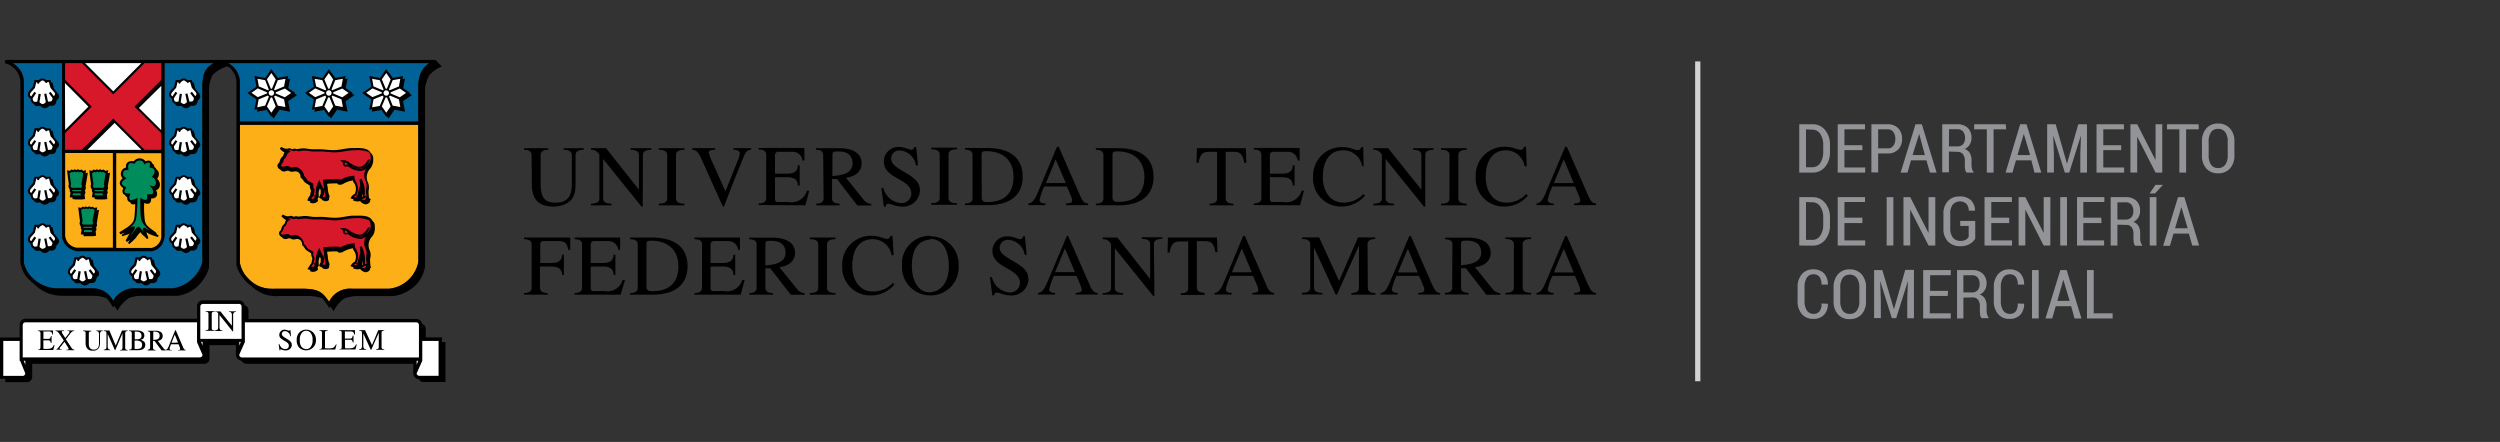 <?xml version="1.0" encoding="UTF-8"?> <svg xmlns="http://www.w3.org/2000/svg" id="Layer_1" data-name="Layer 1" viewBox="0 0 396 70"><rect x="0" y="0" width="396" height="70" fill="#333333" stroke="none"/><defs><style>.cls-1{fill:#fcaf17;}.cls-1,.cls-2,.cls-3,.cls-4,.cls-5,.cls-6{fill-rule:evenodd;}.cls-2{fill:#006296;}.cls-4{fill:#d7182a;}.cls-5{fill:#fff;}.cls-6{fill:#008d5c;}.cls-7{fill:#d0d2d3;}.cls-8{fill:#929497;}</style></defs><path class="cls-1" d="M66.25,19.77H38v21.7a1.48,1.48,0,0,0,0,.16,4.64,4.64,0,0,0,1.3,2.46A5,5,0,0,0,43,45.74a3.89,3.89,0,0,0,.41,0h4.63a7.7,7.7,0,0,1,1,.05c1.62.16,2.18.71,3.09,2a3.67,3.67,0,0,1,3.69-2.05h5.78a5.28,5.28,0,0,0,4.49-3.59,3.53,3.53,0,0,0,.18-.74Z"></path><path class="cls-2" d="M2,10a3.49,3.49,0,0,1,1.78,3V41.45s0,.06,0,.16A4.83,4.83,0,0,0,5.12,44a5.73,5.73,0,0,0,4.13,1.67H14a7.17,7.17,0,0,1,.85,0,3.55,3.55,0,0,1,3.07,2,3.86,3.86,0,0,1,3.82-2h5.66a5.81,5.81,0,0,0,4.49-3.62,2.41,2.41,0,0,0,.16-.6V13.26a6.35,6.35,0,0,1,.12-.87A2.86,2.86,0,0,1,33.88,10H26.07V37.27a5,5,0,0,1-.09.6,2.39,2.39,0,0,1-1.89,1.92h-12a5.86,5.86,0,0,1-.65-.24,2.51,2.51,0,0,1-1.61-2.28V10Z"></path><path class="cls-2" d="M36.15,10A3.53,3.53,0,0,1,38,13v6.24H66.25v-6a7.63,7.63,0,0,1,.15-.86A3.53,3.53,0,0,1,68,10Z"></path><path class="cls-3" d="M57.48,41.37a2.2,2.2,0,0,0-.13.57l.11,0A3.59,3.59,0,0,1,57.48,41.37Zm1.1,1.14.05.18a1.47,1.47,0,0,1-.13.16.77.77,0,0,1-.73.25,1.81,1.81,0,0,1-.63-.36l.08,0L57,42.59c-.28.18-.87,0-1.11-.11l.13-.16a3.77,3.77,0,0,1-.51-.17s.15-.23.2-.29a1,1,0,0,1,.46-.38l.07-.13a1.68,1.68,0,0,0-.1-1.53,1.2,1.2,0,0,1-.25-.49,4.52,4.52,0,0,0-1.61.59.91.91,0,0,1-.63.07l-.06,0a.17.17,0,0,1-.12-.17,15.17,15.17,0,0,0-1.65.06c0,.17.07.45.1.67a3.92,3.92,0,0,0,.14.9l.07.17a.54.54,0,0,1,0,.51l0,.1c.06.32-.35.4-.6.4a1.12,1.12,0,0,1-.56-.24l0-.11-.16,0a2.74,2.74,0,0,1-.26-.15l.06-.23a1.55,1.55,0,0,1,.19-.36v-.65l-.08-.1-.06-.09a1.82,1.82,0,0,0-.18,1l0,.11a.47.47,0,0,1-.18.53l.08.35-.18.17a1.05,1.05,0,0,1-1.07.1.64.64,0,0,1,0-.14.24.24,0,0,1,0-.08,3.77,3.77,0,0,1-.43-.1A2,2,0,0,1,49,42.2a1.58,1.58,0,0,1,.35-.53l0-.06a2.44,2.44,0,0,1,.07-.39c.18-.5-.18-.45-.12-1.1-.31-.21-.83-.44-1-.76-.06-.13-.13-.16-.2-.27L48.08,39c-.17-.13-.2-.08-.23-.32l0-.13a1.2,1.2,0,0,0-.26-.5c-.57-.45-.87.05-1.37-.18l-.07,0a.45.45,0,0,0-.43-.11l-.08,0a.73.73,0,0,1-1-.21.66.66,0,0,1-.37-.33.53.53,0,0,1,.08-.63l.07-.06c.21-.21.11-.6.5-.95s.14-.44.41-.71a2.69,2.69,0,0,1-.76-.63l.23-.26.32.16a1,1,0,0,0,.6.11l.1,0a.58.58,0,0,1,.5,0l.06,0,.08.06c.17.09.3-.17.71,0l.1,0c.14,0,.66-.1,1.08-.1s.77.11,1.27.14.71,0,1.16,0c.88,0,1.38.14,2.25.14,1.28,0,2-.36,3.26-.33.87,0,2.26-.1,2.67.78a1,1,0,0,1,.4.89A2.21,2.21,0,0,1,59,37.4a2,2,0,0,0-.49,2.14A2,2,0,0,1,58.62,41a6.41,6.41,0,0,0,.05.92l0,.1,0,.12C58.8,42.32,58.79,42.43,58.58,42.51Z"></path><path class="cls-4" d="M57.9,42.07a3.87,3.87,0,0,0-.41.21.74.74,0,0,0-.16.12l.15.05a.49.49,0,0,0,.48-.17Zm-1.43-.3-.17,0a.73.73,0,0,0-.23.16C56.49,42.07,56.56,42.1,56.47,41.77Zm1.42-4.65a2.52,2.52,0,0,0,.76-.85.73.73,0,0,1,0-.08c.13-.52.07-1.16-.34-1.36a4.64,4.64,0,0,0-2.06-.26c-1.27,0-2,.32-3.25.33-.87,0-1.37-.13-2.25-.14-.46,0-.72,0-1.18,0s-.75-.13-1.25-.13-.94.1-1.08.1-.27-.16-.49-.07a.51.51,0,0,1-.45,0l-.06,0-.09-.06a.26.26,0,0,0-.24,0l-.11,0-.15,0,.37.16c-.41.27-.48.23-.62.67s-.4.39-.49.75a1.26,1.26,0,0,1-.28.58l-.07.06c-.17.17.13.41.32.36l.27-.07.08,0a.68.68,0,0,1,.66.1l.08.05c.42.19.75-.39,1.59.32a1.68,1.68,0,0,1,.59.93l0,.13a1.14,1.14,0,0,1,.19.18c.3.26.16.41.51.61s.8.44.8.44c-.13.88.14.55.16,1.07a.94.94,0,0,1-.05.28l0,.1a1.62,1.62,0,0,0-.07.44,1.69,1.69,0,0,0-.39.49.55.55,0,0,0,.55-.14l-.11-.37c.12-.08.3-.16.26-.33l0-.13a4,4,0,0,1,.61-2.06,4.11,4.11,0,0,0,.68,1.45l.05.82-.16-.08.14.2-.13.06-.09.2a.48.48,0,0,0,.49,0l-.05-.16a.93.93,0,0,0,.05-.1.19.19,0,0,0,0-.08.54.54,0,0,0-.06-.18l-.07-.18a3.93,3.93,0,0,1-.15-1c0-.31-.15-1-.15-1s.84-.08,1.26-.09,1.58,0,1.58,0l-.28.19c.28-.08.72-.38,1.11-.51a6.06,6.06,0,0,1,1.34-.23,1.58,1.58,0,0,0,.27,1,2.21,2.21,0,0,1,0,2.13l.22,0a7.34,7.34,0,0,1,.42-1.55,9.53,9.53,0,0,0-.1-1l.33-.1s.11.24.22.57a4,4,0,0,1,.24,2.13l.09.11.15,0,.07,0,0-.12A3.87,3.87,0,0,1,58,40.63a1.78,1.78,0,0,0-.12-1.29,1.93,1.93,0,0,1,.13-1.9,2.1,2.1,0,0,1-.72.38,3,3,0,0,1-2.12-.71H55l-.09,0c-.36.12-.57-.15-.6-.48,0-.16,0-.16-.1-.24l-.36-.25.6,0a1.35,1.35,0,0,1,.87.35s1.23.89,1.93.64a2,2,0,0,0,1-1.05l0-.08a.07.07,0,0,1,0,.08l.3-.1a.2.2,0,0,1,0,.17l0,.09A3.27,3.27,0,0,1,57.89,37.12ZM55.5,37a2.49,2.49,0,0,0,1.71.53,1.75,1.75,0,0,0,.43-.2,1.78,1.78,0,0,1-1.73-.11Zm-.59-.16a.8.8,0,0,1,.31,0l-.08-.06a2.32,2.32,0,0,0-.21-.14,1.19,1.19,0,0,0-.25-.13h-.07l0,.18c0,.11,0,.27.19.21Z"></path><polygon class="cls-3" points="52.54 11.53 53.1 12.35 54.75 12.04 54.66 12.53 55.05 12.45 54.76 13.96 55.86 14.72 55.73 14.8 56.14 15.07 54.74 16.03 55.05 17.69 53.39 17.38 52.43 18.78 52.16 18.38 52.08 18.5 51.33 17.41 49.8 17.69 49.9 17.3 49.4 17.39 49.71 15.74 48.89 15.18 48.3 14.72 49.72 13.74 49.4 12.04 51.1 12.36 52.08 10.94 52.5 11.55 52.54 11.53"></polygon><path class="cls-5" d="M51.38,12.57,52,14.06h.18l.6-1.49-.7-1Zm.3,1.62-.62-1.49-1.22-.22.23,1.21,1.48.62Zm-.27.44L49.93,14l-1,.7,1,.69,1.47-.6v-.06A.49.49,0,0,1,51.41,14.63Zm.11.51-1.45.6L49.84,17l1.22-.22.6-1.43A1.07,1.07,0,0,1,51.52,15.14Zm.46.3-.6,1.42.7,1,.7-1-.58-1.42H52Zm.55-.15.57,1.44,1.21.22-.22-1.21-1.42-.6A.67.67,0,0,1,52.53,15.29Zm.26-.48,1.43.6,1-.69-1-.7-1.44.6s0,.08,0,.13Zm-.17-.51,1.47-.61.22-1.21-1.21.22-.59,1.49A.57.57,0,0,1,52.62,14.3Zm-.53,0a.43.43,0,0,0,0,.86.43.43,0,1,0,0-.86Z"></path><path class="cls-3" d="M67.34,42.13A5.4,5.4,0,0,1,66,45a6.17,6.17,0,0,1-3.73,1.9H56.5a5.5,5.5,0,0,0-2,.4,5.36,5.36,0,0,0-1.65,2c-.15-.24-.33-.51-.52-.77l-.16.29a10.55,10.55,0,0,0-1.1-1.55,6.19,6.19,0,0,0-2.28-.38H44.16a5.46,5.46,0,0,1-4.29-1.55,5.46,5.46,0,0,1-1-.86c-1.52-1.71-1.46-2.8-1.42-3V13a3.17,3.17,0,0,0-1.3-2.45l-.24,0a5.27,5.27,0,0,0-2.21,1.3A5.26,5.26,0,0,0,33.11,14V42.24s0,1-1.45,2.75a6,6,0,0,1-3.56,1.87H22.4a5.69,5.69,0,0,0-2,.36,5.6,5.6,0,0,0-1.79,2,8.55,8.55,0,0,0-.51-.78l-.17.28a10.23,10.23,0,0,0-1-1.44l-.1-.06a5.68,5.68,0,0,0-2.16-.36H9.93a6.6,6.6,0,0,1-1.55-.19,5.74,5.74,0,0,1-2.87-1.59,5.68,5.68,0,0,1-.78-.68,4.43,4.43,0,0,1-1.5-3V13A3.21,3.21,0,0,0,.75,10l.1-.51H69.07l0,.1.91.94a5.36,5.36,0,0,0-2,1.4A5.77,5.77,0,0,0,67.33,14V42.13ZM66.25,19.77H38v21.7a1.48,1.48,0,0,0,0,.16,4.64,4.64,0,0,0,1.3,2.46A5,5,0,0,0,43,45.74a3.89,3.89,0,0,0,.41,0h4.63a7.7,7.7,0,0,1,1,.05c1.62.16,2.18.71,3.09,2a3.67,3.67,0,0,1,3.69-2.05h5.78a5.28,5.28,0,0,0,4.49-3.59,3.53,3.53,0,0,0,.18-.74ZM36.15,10A3.53,3.53,0,0,1,38,13v6.24H66.25v-6a7.63,7.63,0,0,1,.15-.86A3.53,3.53,0,0,1,68,10ZM2,10a3.49,3.49,0,0,1,1.78,3V41.45s0,.06,0,.16A4.83,4.83,0,0,0,5.12,44a5.73,5.73,0,0,0,4.13,1.67H14a7.17,7.17,0,0,1,.85,0,3.55,3.55,0,0,1,3.07,2,3.86,3.86,0,0,1,3.82-2h5.66a5.81,5.81,0,0,0,4.49-3.62,2.41,2.41,0,0,0,.16-.6V13.26a6.35,6.35,0,0,1,.12-.87A2.86,2.86,0,0,1,33.88,10H26.07V37.27a5,5,0,0,1-.09.6,2.39,2.39,0,0,1-1.89,1.92h-12a5.86,5.86,0,0,1-.65-.24,2.51,2.51,0,0,1-1.61-2.28V10Z"></path><path class="cls-1" d="M10.32,37.23a2.1,2.1,0,0,0,1.81,2h5.75v-15H10.32Z"></path><path class="cls-3" d="M17,30.27a.47.47,0,0,1-.07.54l.07.72-.44.06H15.42L15,31.53l0-.24-.44-.05.12-.73a.47.47,0,0,1-.11-.41l0-.07a1.08,1.08,0,0,1-.21-.56.48.48,0,0,1,.07-.26c-.11-.76-.29-2.24-.29-2.24l.42.09.3-.22.24.12.24-.15.27.13.26-.14.27.15.26-.1.3.21.45-.1-.09.47.38-.08-.36,2.13,0,.07a.66.66,0,0,1-.11.62Z"></path><path class="cls-6" d="M14.9,29.75h1.49l.05-.07a.37.37,0,0,0,0-.48l.3-1.8-.09,0-.27-.18-.24.09-.25-.14-.26.13-.25-.12-.25.14-.21-.1-.26.18-.1,0c.05.4.15,1.21.24,1.73,0,.18-.08.23-.08.34A.39.39,0,0,0,14.9,29.75Zm1.35.87H15l0,.32.11,0h1.06l.13,0ZM15,30.11c0,.08,0,.11,0,.17h1.36a.19.19,0,0,0,0-.18H15Z"></path><path class="cls-3" d="M15.22,36.09a.47.47,0,0,1-.07.54l.07.71-.44.07H14l-.32,0-.44,0,0-.24-.44-.06.13-.73a.41.41,0,0,1-.11-.4v-.08a1,1,0,0,1-.21-.56.48.48,0,0,1,.07-.26c-.11-.75-.29-2.24-.29-2.24l.42.09.31-.21.23.11.25-.14.26.13.27-.15.27.16.25-.1.31.2.44-.09-.08.47.37-.08-.36,2.12,0,.07a.69.69,0,0,1-.12.63Z"></path><path class="cls-6" d="M13.15,35.57h1.49l0-.08a.37.37,0,0,0,0-.48L15,33.22l-.1,0-.27-.19-.24.1L14.17,33l-.25.14L13.66,33l-.24.14-.22-.11-.26.19-.1,0c.05.39.15,1.2.24,1.73,0,.18-.08.22-.08.33A.4.4,0,0,0,13.15,35.57Zm1.35.87H13.29l0,.32h.11l.3,0h.76l.13,0Zm-1.3-.51c0,.07,0,.11,0,.17h1.36a.17.17,0,0,0,0-.18H13.21Z"></path><path class="cls-3" d="M57.48,30.62a2.2,2.2,0,0,0-.13.57l.11-.05A3.56,3.56,0,0,1,57.48,30.62Zm1.1,1.14.05.17a1.25,1.25,0,0,1-.13.17.8.8,0,0,1-.73.25,1.81,1.81,0,0,1-.63-.36l.08,0L57,31.84c-.28.18-.87,0-1.11-.12l.13-.16a2.82,2.82,0,0,1-.51-.16l.2-.3a1.05,1.05,0,0,1,.46-.37l.07-.14a1.66,1.66,0,0,0-.1-1.52,1.2,1.2,0,0,1-.25-.49,4.52,4.52,0,0,0-1.61.59.86.86,0,0,1-.63.06l-.06,0a.17.17,0,0,1-.12-.18c-.55,0-1.1,0-1.65.07,0,.17.07.45.1.66a3.93,3.93,0,0,0,.14.91l.07.17a.54.54,0,0,1,0,.51l0,.09c.06.33-.35.41-.6.41a1.12,1.12,0,0,1-.56-.24l0-.11-.16-.05-.26-.16.06-.22a1.55,1.55,0,0,1,.19-.36v-.65l-.08-.1-.06-.1a1.83,1.83,0,0,0-.18.95l0,.12a.46.46,0,0,1-.18.52l.08.36-.18.17a1.05,1.05,0,0,1-1.07.1.64.64,0,0,1,0-.14.24.24,0,0,1,0-.08,2.47,2.47,0,0,1-.43-.11,2,2,0,0,1,.08-.31,1.64,1.64,0,0,1,.35-.52l0-.06a2.44,2.44,0,0,1,.07-.39c.18-.5-.18-.45-.12-1.1-.31-.21-.83-.44-1-.76a1.46,1.46,0,0,0-.2-.27l-.05-.06c-.17-.13-.2-.09-.23-.33l0-.12a1.1,1.1,0,0,0-.26-.5c-.57-.45-.87,0-1.37-.19l-.07,0a.44.44,0,0,0-.43-.1l-.08,0a.74.74,0,0,1-1-.21.7.7,0,0,1-.37-.33.54.54,0,0,1,.08-.64l.07-.06c.21-.2.11-.59.5-.95s.14-.43.41-.71a2.5,2.5,0,0,1-.76-.62l.23-.27a2,2,0,0,0,.32.16,1,1,0,0,0,.6.12l.1,0a.58.58,0,0,1,.5,0l.06,0,.08.06c.17.09.3-.17.71,0a.21.21,0,0,0,.1,0c.14,0,.66-.11,1.08-.11s.77.12,1.27.14.71,0,1.16,0c.88,0,1.38.14,2.25.14,1.28,0,2-.36,3.26-.33.87,0,2.26-.1,2.67.78a1,1,0,0,1,.4.89,2.21,2.21,0,0,1-.4,1.51,2,2,0,0,0-.49,2.14,2,2,0,0,1,.16,1.45,6.41,6.41,0,0,0,.05.92l0,.1,0,.12C58.8,31.57,58.79,31.68,58.58,31.76Z"></path><path class="cls-4" d="M56.47,31a1,1,0,0,0-.17,0,.6.6,0,0,0-.23.16C56.49,31.32,56.56,31.35,56.47,31Zm1.43.29-.41.21a.75.75,0,0,0-.16.13l.15.05a.5.5,0,0,0,.48-.18Zm0-4.94a2.54,2.54,0,0,0,.76-.86l0-.07c.13-.52.07-1.16-.34-1.36a4.64,4.64,0,0,0-2.06-.26c-1.27,0-2,.32-3.25.33-.87,0-1.37-.14-2.25-.14-.46,0-.72,0-1.18,0s-.75-.14-1.25-.14-.94.11-1.08.11-.27-.16-.49-.07a.51.51,0,0,1-.45,0l-.06,0-.09-.07a.25.25,0,0,0-.24,0l-.11,0a.57.57,0,0,1-.15,0l.37.17c-.41.27-.48.23-.62.66s-.4.4-.49.76a1.26,1.26,0,0,1-.28.58l-.07.06c-.17.17.13.4.32.36l.27-.07.08,0a.66.66,0,0,1,.66.1l.08.05c.42.19.75-.39,1.59.32a1.68,1.68,0,0,1,.59.93l0,.13a1.14,1.14,0,0,1,.19.18c.3.26.16.4.51.61l.8.44c-.13.88.14.55.16,1.07a1.08,1.08,0,0,1-.05.28l0,.1a1.62,1.62,0,0,0-.07.44,1.65,1.65,0,0,0-.39.48.53.53,0,0,0,.55-.13L49.75,31c.12-.08.3-.16.26-.34l0-.12a3.93,3.93,0,0,1,.61-2.06,4.11,4.11,0,0,0,.68,1.45l.05.82-.16-.08.14.2-.13.05c0,.06-.06.14-.09.21s.38.11.49,0L51.51,31l.05-.09a.19.19,0,0,0,0-.08.54.54,0,0,0-.06-.18l-.07-.18a4,4,0,0,1-.15-1l-.15-1s.84-.07,1.26-.08,1.58,0,1.58,0l-.28.19c.28-.08.72-.39,1.11-.51a6.72,6.72,0,0,1,1.34-.24,1.61,1.61,0,0,0,.27,1,2.21,2.21,0,0,1,0,2.13l.22,0a7.34,7.34,0,0,1,.42-1.55,9.53,9.53,0,0,0-.1-1l.33-.1s.11.24.22.57a4,4,0,0,1,.24,2.13l.09.1.15,0,.07,0,0-.12A3.9,3.9,0,0,1,58,29.88a1.77,1.77,0,0,0-.12-1.29,1.93,1.93,0,0,1,.13-1.9,2.05,2.05,0,0,1-.72.37,2.92,2.92,0,0,1-2.12-.7H55l-.09,0c-.36.12-.57-.15-.6-.48,0-.16,0-.16-.1-.24l-.36-.25.6,0a1.3,1.3,0,0,1,.87.35s1.23.89,1.93.64a2.09,2.09,0,0,0,1-1.05l0-.08a.07.07,0,0,1,0,.08l.3-.1a.2.2,0,0,1,0,.17l0,.09A3.44,3.44,0,0,1,57.89,26.37Zm-2.39-.15a2.44,2.44,0,0,0,1.71.53,1.23,1.23,0,0,0,.43-.2,1.78,1.78,0,0,1-1.73-.11C55.76,26.37,55.62,26.29,55.5,26.22Zm-.59-.15a1.05,1.05,0,0,1,.31,0L55.14,26a2.32,2.32,0,0,0-.21-.14,1.19,1.19,0,0,0-.25-.13h-.07l0,.18c0,.11,0,.26.19.21Z"></path><path class="cls-3" d="M24.14,41.14h.22l.24,1,.19.22.07.07a1,1,0,0,1,.12.19l.12.13.06.07c.38.48.26.82-.17,1.17-.08.73-.42.92-1.13.84a1.21,1.21,0,0,1-.74.4,1.21,1.21,0,0,1-.73-.4c-.44.1-.81.1-1-.3-.31-.09-.47-.35-.53-.83l-.1-.07c-.49-.35-.34-.9,0-1.29l.47-.51.26-1.08.71,0a.73.73,0,0,1,1.09,0l.75,0Z"></path><path class="cls-5" d="M23.08,41a.51.51,0,0,0-.13-.09.32.32,0,0,0-.29-.06l-.32.23c-.09.08-.1.2-.16.26s-.32-.06-.27-.24h-.13l-.22.92-.53.58c-.23.25-.39.55-.06.77l.49-.73.29.2-.55.82c.06.55.2.64.74.52l.2-1.24.34.06-.2,1.28a1,1,0,0,0,.5.3,1,1,0,0,0,.5-.29L23,43l.34-.07.27,1.27c.51.05.65,0,.72-.55l-.6-.79.28-.21.53.7c.25-.24.25-.44,0-.71L24,42l-.22-.92h-.16l-.3.18a.44.44,0,0,0-.15-.22Z"></path><path class="cls-3" d="M13.47,30.27a.45.45,0,0,1-.07.54l.07.72-.44.06h-1.1l-.44-.06,0-.24-.45-.05.13-.73a.44.44,0,0,1-.11-.41l0-.07a1.1,1.1,0,0,1-.22-.56.48.48,0,0,1,.07-.26c-.11-.76-.29-2.24-.29-2.24l.42.09.31-.22.23.12.25-.15.26.13.27-.14.27.15.25-.1.31.21.44-.1-.08.47.37-.08-.36,2.13,0,.07a.67.67,0,0,1-.12.62Z"></path><path class="cls-6" d="M11.41,29.75h1.48l0-.07a.37.37,0,0,0,0-.48l.31-1.8-.09,0-.28-.18-.24.09-.25-.14-.25.13-.26-.12-.24.14-.22-.1-.26.18-.1,0c.05.4.16,1.21.25,1.73,0,.18-.09.23-.09.34A.37.37,0,0,0,11.41,29.75Zm1.34.87h-1.2l-.06.32.11,0h1.06l.14,0Zm-1.29-.51c0,.08,0,.11,0,.17h1.36a.17.17,0,0,0,0-.18H11.46Z"></path><path class="cls-3" d="M14.45,41.14h.21l.24,1,.2.22.06.07a1,1,0,0,1,.12.19l.13.13.06.07c.37.48.25.82-.18,1.17-.08.73-.42.92-1.12.84a1.24,1.24,0,0,1-.74.4,1.19,1.19,0,0,1-.73-.4c-.44.1-.82.1-1-.3-.3-.09-.47-.35-.52-.83l-.11-.07c-.48-.35-.34-.9,0-1.29l.47-.51.26-1.08.72,0a.72.72,0,0,1,1.08,0l.75,0Z"></path><path class="cls-5" d="M13.39,41l-.13-.09a.33.33,0,0,0-.29-.06l-.33.23c-.09.08-.09.2-.16.26s-.32-.06-.26-.24h-.14l-.22.92-.53.58c-.23.25-.39.55-.06.77l.5-.73.29.2-.56.82c.06.55.2.64.74.52l.2-1.24.35.06-.21,1.28c.11.1.33.3.5.3a.94.94,0,0,0,.5-.29L13.31,43l.35-.07.26,1.27c.51.05.66,0,.72-.55l-.59-.79.28-.21.52.7c.26-.24.25-.44,0-.71L14.3,42l-.23-.92h-.15l-.31.18a.44.44,0,0,0-.15-.22Z"></path><path class="cls-3" d="M30.48,36h.21l.24,1,.2.22a.23.23,0,0,1,.06.07l.13.18.12.14a.23.23,0,0,1,.06.07c.38.48.25.82-.17,1.17-.09.73-.42.92-1.13.83a1.2,1.2,0,0,1-.74.41,1.21,1.21,0,0,1-.73-.4c-.44.1-.81.1-1-.31-.3-.08-.46-.35-.52-.83l-.1-.06c-.49-.35-.35-.9,0-1.29l.47-.51.26-1.08.71,0a.73.73,0,0,1,1.09,0l.75,0Z"></path><path class="cls-5" d="M29.42,35.84l-.13-.1a.32.32,0,0,0-.29-.05l-.32.22c-.1.08-.1.21-.17.27s-.31-.06-.26-.24h-.13l-.22.92-.53.58c-.24.25-.39.55-.06.77l.49-.73.29.2-.55.82c.06.54.2.64.74.52l.19-1.24.35.06-.2,1.28a1,1,0,0,0,.5.3,1,1,0,0,0,.5-.29l-.27-1.31.34-.07L30,39c.51,0,.65,0,.72-.55l-.6-.79.28-.21.53.7c.25-.25.25-.44,0-.71l-.54-.6-.22-.92H30l-.31.17a.45.45,0,0,0-.15-.21Z"></path><polygon class="cls-3" points="61.64 11.53 62.2 12.35 63.85 12.04 63.76 12.53 64.15 12.45 63.86 13.96 64.96 14.72 64.83 14.8 65.23 15.07 63.84 16.03 64.15 17.69 62.49 17.38 61.53 18.78 61.26 18.38 61.17 18.5 60.43 17.41 58.9 17.69 58.99 17.3 58.5 17.39 58.81 15.74 57.98 15.18 57.39 14.72 58.82 13.74 58.5 12.04 60.2 12.36 61.17 10.94 61.6 11.55 61.64 11.53"></polygon><path class="cls-5" d="M60.48,12.57l.62,1.49h.18l.6-1.49-.7-1Zm.29,1.62-.62-1.49-1.21-.22.22,1.21,1.49.62Zm-.26.44L59,14l-1,.7,1,.69,1.47-.6v-.06A.49.49,0,0,1,60.51,14.63Zm.11.51-1.46.6L58.94,17l1.21-.22.61-1.43A.7.7,0,0,1,60.62,15.14Zm.46.3-.6,1.42.7,1,.7-1-.58-1.42h-.22Zm.54-.15.58,1.44,1.21.22-.22-1.21-1.42-.6A.54.54,0,0,1,61.62,15.29Zm.26-.48,1.44.6,1-.69-1-.7-1.44.6s0,.08,0,.13Zm-.16-.51,1.47-.61.22-1.21-1.21.22-.6,1.49A.43.43,0,0,1,61.72,14.3Zm-.53,0a.43.43,0,1,0,.43.43A.43.43,0,0,0,61.19,14.32Z"></path><path class="cls-3" d="M30.48,28.36h.21l.24,1,.2.21.06.08.13.18.12.14a.23.23,0,0,1,.06.07c.38.47.25.81-.17,1.17-.09.72-.42.91-1.13.83a1.24,1.24,0,0,1-.74.4,1.16,1.16,0,0,1-.73-.4c-.44.1-.81.11-1-.3-.3-.08-.46-.35-.52-.83l-.1-.07c-.49-.35-.35-.89,0-1.28l.47-.52L27.84,28l.71,0a.73.73,0,0,1,1.09,0l.75,0Z"></path><path class="cls-5" d="M29.42,28.19l-.13-.09a.29.29,0,0,0-.29-.05l-.32.22c-.1.08-.1.2-.17.26s-.31-.05-.26-.24h-.13l-.22.91-.53.59c-.24.24-.39.54-.06.77l.49-.73.29.19-.55.82c.06.55.2.65.74.53l.19-1.24.35.05-.2,1.29a1,1,0,0,0,.5.3c.17,0,.39-.2.5-.3l-.27-1.31.34-.07L30,31.38c.51,0,.65,0,.72-.55l-.6-.79.28-.22.53.7c.25-.24.25-.43,0-.71l-.54-.6-.22-.91H30l-.31.17a.48.48,0,0,0-.15-.22Z"></path><path class="cls-3" d="M30.48,20.71h.21l.24,1,.2.22a.23.23,0,0,1,.06.07l.13.18.12.14.06.07c.38.48.25.82-.17,1.17-.09.73-.42.92-1.13.84a1.24,1.24,0,0,1-.74.4,1.21,1.21,0,0,1-.73-.4c-.44.1-.81.1-1-.31-.3-.08-.46-.35-.52-.82l-.1-.07c-.49-.35-.35-.9,0-1.29l.47-.51.26-1.08.71,0a.73.73,0,0,1,1.09,0l.75.05Z"></path><path class="cls-5" d="M29.42,20.55l-.13-.09A.3.3,0,0,0,29,20.4l-.32.23c-.1.08-.1.2-.17.26s-.31-.06-.26-.24h-.13l-.22.92-.53.58c-.24.25-.39.55-.06.77l.49-.73.29.2-.55.82c.06.55.2.64.74.52l.19-1.24.35.06-.2,1.28a1,1,0,0,0,.5.3,1,1,0,0,0,.5-.29l-.27-1.31.34-.07L30,23.74c.51,0,.65,0,.72-.56l-.6-.79.28-.21.53.7c.25-.24.25-.44,0-.71l-.54-.6-.22-.92H30l-.31.18a.44.44,0,0,0-.15-.22Z"></path><path class="cls-3" d="M30.48,13.07h.21l.24,1,.2.21.06.08.13.18.12.14a.23.23,0,0,1,.06.07c.38.48.25.82-.17,1.17-.09.72-.42.91-1.13.83a1.2,1.2,0,0,1-.74.41,1.18,1.18,0,0,1-.73-.41c-.44.1-.81.11-1-.3-.3-.08-.46-.35-.52-.83l-.1-.07c-.49-.34-.35-.89,0-1.28l.47-.52.26-1.08.71,0a.73.73,0,0,1,1.09,0l.75,0Z"></path><path class="cls-5" d="M29.42,12.9l-.13-.09a.29.29,0,0,0-.29-.05l-.32.22c-.1.08-.1.2-.17.26s-.31-.05-.26-.24h-.13l-.22.91-.53.59c-.24.24-.39.54-.06.77l.49-.73.29.19-.55.83c.06.54.2.64.74.52l.19-1.24.35.05-.2,1.29a1,1,0,0,0,.5.3c.17,0,.39-.2.5-.3l-.27-1.31.34-.07L30,16.09c.51,0,.65,0,.72-.55l-.6-.79.28-.21.53.69c.25-.24.25-.43,0-.71l-.54-.6L30.11,13H30l-.31.17a.41.41,0,0,0-.15-.21Z"></path><polygon class="cls-3" points="43.44 11.53 44 12.35 45.65 12.04 45.56 12.53 45.95 12.45 45.66 13.96 46.76 14.72 46.63 14.8 47.04 15.07 45.64 16.03 45.95 17.69 44.29 17.38 43.33 18.78 43.06 18.38 42.98 18.5 42.23 17.41 40.7 17.69 40.8 17.3 40.3 17.39 40.61 15.74 39.79 15.18 39.2 14.72 40.62 13.74 40.3 12.04 42 12.36 42.98 10.94 43.4 11.55 43.44 11.53"></polygon><path class="cls-5" d="M42.28,12.57l.62,1.49h.18l.6-1.49-.7-1Zm.3,1.62L42,12.7l-1.21-.22L41,13.69l1.48.62Zm-.27.44L40.83,14l-1,.7,1,.69,1.47-.6v-.06A.49.49,0,0,1,42.31,14.63Zm.11.51-1.45.6L40.74,17,42,16.73l.6-1.43A1.07,1.07,0,0,1,42.42,15.14Zm.47.3-.61,1.42.7,1,.7-1-.58-1.42h-.21Zm.53-.15L44,16.73l1.21.22L45,15.74l-1.42-.6A.54.54,0,0,1,43.42,15.29Zm.27-.48,1.43.6,1-.69-1-.7-1.44.6s0,.08,0,.13Zm-.16-.51L45,13.69l.22-1.21L44,12.7l-.59,1.49Zm-.54,0a.43.43,0,0,0,0,.86.43.43,0,1,0,0-.86Z"></path><path class="cls-3" d="M8.11,36h.21l.24,1,.2.22.06.07a.94.94,0,0,1,.12.18l.13.14.06.07c.38.48.25.82-.18,1.17-.08.73-.41.92-1.12.83a1.2,1.2,0,0,1-.74.41,1.19,1.19,0,0,1-.73-.4c-.44.1-.82.1-1-.31-.3-.08-.47-.35-.52-.83l-.11-.06c-.48-.35-.34-.9,0-1.29l.47-.51.27-1.08.71,0a.72.72,0,0,1,1.08,0l.75,0Z"></path><path class="cls-5" d="M7.05,35.84l-.13-.1a.32.32,0,0,0-.29-.05l-.33.22c-.09.08-.09.21-.16.27s-.31-.06-.26-.24H5.75l-.23.92L5,37.44c-.23.25-.39.55-.06.77l.5-.73.29.2-.56.82c.06.54.21.64.74.52l.2-1.24.35.06-.21,1.28c.11.1.34.3.51.3a1,1,0,0,0,.5-.29L7,37.82l.34-.07L7.58,39c.52,0,.66,0,.73-.55l-.6-.79L8,37.47l.52.7c.26-.25.26-.44,0-.71L8,36.86l-.22-.92H7.58l-.31.17a.45.45,0,0,0-.15-.21Z"></path><path class="cls-3" d="M8.11,28.36h.21l.24,1,.2.21.06.08a.94.94,0,0,1,.12.18l.13.14.06.07c.38.47.25.81-.18,1.17-.08.72-.41.91-1.12.83a1.24,1.24,0,0,1-.74.4,1.14,1.14,0,0,1-.73-.4c-.44.1-.82.11-1-.3-.3-.08-.47-.35-.52-.83l-.11-.07c-.48-.35-.34-.89,0-1.28L5.2,29,5.47,28l.71,0a.72.72,0,0,1,1.08,0L8,28Z"></path><path class="cls-5" d="M7.05,28.19l-.13-.09a.3.3,0,0,0-.29-.05l-.33.22c-.09.08-.09.2-.16.26s-.31-.05-.26-.24H5.75l-.23.91L5,29.8c-.23.24-.39.54-.06.77l.5-.73.29.19-.56.82c.06.55.21.65.74.53l.2-1.24.35.05-.21,1.29c.11.1.34.3.51.3s.39-.2.5-.3L7,30.17l.34-.07.26,1.28c.52,0,.66,0,.73-.55L7.71,30,8,29.82l.52.7c.26-.24.26-.43,0-.71L8,29.21l-.22-.91H7.58l-.31.17a.48.48,0,0,0-.15-.22Z"></path><path class="cls-3" d="M8.11,20.71h.21l.24,1,.2.22.06.07.12.18.13.14.06.07c.38.48.25.82-.18,1.17-.08.73-.41.92-1.12.84a1.24,1.24,0,0,1-.74.4,1.19,1.19,0,0,1-.73-.4c-.44.1-.82.1-1-.31-.3-.08-.47-.35-.52-.82l-.11-.07c-.48-.35-.34-.9,0-1.29l.47-.51.27-1.08.71,0a.72.72,0,0,1,1.08,0l.75.05Z"></path><path class="cls-5" d="M7.05,20.55l-.13-.09a.3.3,0,0,0-.29-.06l-.33.23c-.09.08-.09.2-.16.26s-.31-.06-.26-.24H5.75l-.23.92L5,22.15c-.23.25-.39.55-.06.77l.5-.73.29.2-.56.82c.06.55.21.64.74.52l.2-1.24.35.06-.21,1.28c.11.1.34.3.51.3a1,1,0,0,0,.5-.29L7,22.53l.34-.07.26,1.28c.52,0,.66,0,.73-.56l-.6-.79L8,22.18l.52.7c.26-.24.26-.44,0-.71L8,21.57l-.22-.92H7.58l-.31.18a.44.44,0,0,0-.15-.22Z"></path><path class="cls-3" d="M8.11,13.07h.21l.24,1,.2.21.06.08a.94.94,0,0,1,.12.18l.13.14.06.07c.38.48.25.82-.18,1.17-.08.72-.41.91-1.12.83a1.2,1.2,0,0,1-.74.41,1.15,1.15,0,0,1-.73-.41c-.44.1-.82.11-1-.3-.3-.08-.47-.35-.52-.83l-.11-.07c-.48-.34-.34-.89,0-1.28l.47-.52.27-1.08.71,0a.72.72,0,0,1,1.08,0l.75,0Z"></path><path class="cls-5" d="M7.05,12.9l-.13-.09a.3.3,0,0,0-.29-.05L6.3,13c-.09.08-.09.2-.16.26s-.31-.05-.26-.24H5.75l-.23.91L5,14.51c-.23.24-.39.54-.06.77l.5-.73.29.19-.56.83c.06.54.21.64.74.52l.2-1.24.35.05-.21,1.29c.11.1.34.3.51.3s.39-.2.5-.3L7,14.88l.34-.07.26,1.28c.52,0,.66,0,.73-.55l-.6-.79L8,14.54l.52.69c.26-.24.26-.43,0-.71L8,13.92,7.74,13H7.58l-.31.17A.41.41,0,0,0,7.12,13Z"></path><polygon class="cls-4" points="25.55 10 22.89 10 17.94 14.96 12.97 10 10.31 10 10.31 12.65 14.53 16.89 10.31 21.08 10.31 23.73 12.95 23.73 17.94 18.78 22.91 23.73 25.55 23.73 25.55 21.1 21.31 16.89 25.55 12.66 25.55 10"></polygon><path class="cls-1" d="M18.41,39.27H24a1.94,1.94,0,0,0,1.55-2v-13H18.41Z"></path><path class="cls-3" d="M20.15,31.23a.5.5,0,0,1-.3-.24.36.36,0,0,1,0-.07c-.45-.17-.58-.61-.31-1.12-.7-.49-.77-1-.11-1.56a1,1,0,0,1,.52-1.69c-.08-.85.5-1.12,1.24-1a1.16,1.16,0,0,1,1.86,0c.5-.24.95-.09,1.07.35l.08.05a.57.57,0,0,1,.25.5.88.88,0,0,1,.37.44.79.79,0,0,1,.32.43,1.14,1.14,0,0,1-.26,1,1.23,1.23,0,0,1,.45,1,.92.92,0,0,1-.61.82c.32.57.19,1.2-.53,1.29h-.24c0,.81-.38,1-1.11.73a15.94,15.94,0,0,0,.07,2.49,1.94,1.94,0,0,0,.33,1,4.61,4.61,0,0,0,.64.57l.93.7-.06.12.38.27-.11.23a11.18,11.18,0,0,1-1.1-.37,2.89,2.89,0,0,1-.67-.36l-.06,0a.5.5,0,0,0,.05.13l.27.79-.22.14-.34-.36a3.56,3.56,0,0,1-.59-.56l-.12-.18a7.2,7.2,0,0,0-.71.89,10.39,10.39,0,0,1-1.05,1l-.2-.16.28-.54-.39.37-.27-.21.34-.66.27-.44a10.5,10.5,0,0,1-1.13.4l-.11-.23.58-.36c-.26.1-.52.19-.8.27l-.14-.31.74-.46a6.73,6.73,0,0,0,.59-.38c1.21-.89,1-1.31,1.14-2.61,0-.29,0-.66.06-1-.34.07-.7.06-.82-.31C20.29,31.94,20.12,31.69,20.15,31.23Z"></path><path class="cls-6" d="M20.73,37.23C21,37,21.6,36,21.88,35.92s.54.5.74.72l0-.07a.35.35,0,0,1,0-.12c0-.37.23-.47.51-.27a3.19,3.19,0,0,0,.58.3s-.23-.18-.47-.4c-1-1-.92-1.45-1-2.73-.06-.68,0-2,0-2,.88.46,1.2.53,1.06-.58.2,0,.78.09.9-.15.26-.51-.29-1-.57-1.27l.63.16c.49,0,.67-.9,0-1.38L24.06,28c.22-.24.51-.59.41-1s-.52-.42-.81-.46c.05-.16.21-.6,0-.74s-.62.1-.83.26c0,0-.07-.28-.08-.3-.22-.51-1.1-.42-1.35.06l-.07.12c-.21-.06-.72-.18-.9,0s-.16.64-.06,1c-.34,0-.73-.08-.84.39s.09.7.54.88c-.89.61-1.15.89-.06,1.5-.63.83-.18,1,.65.92-.08.22-.27.8-.09,1s1-.17,1.2-.29c0,0,0,1.34-.07,2-.14,1.31,0,1.82-1.16,2.75.16-.08.6-.34.79-.15s-.38.86-.52,1.16Z"></path><path class="cls-5" d="M18.15,19.48l-4.31,4.26h8.57Zm-7.83,1.11L14,16.89l-3.71-3.74Zm15.23-7L22,17.1l3.53,3.51ZM22.39,10H13.47l4.47,4.47Z"></path><path class="cls-3" d="M37.38,54.67h-4.2v2.12a.84.84,0,0,1,0,.2.85.85,0,0,1-.77.64H5.1v2.08a.84.84,0,0,1-.81.82H.83V60H0V53.46H3.11v-2a1.08,1.08,0,0,1,.27-.7,1,1,0,0,1,.6-.27H31.21v-2a1,1,0,0,1,.73-.92l.16,0h5.79a1,1,0,0,1,.88.79.84.84,0,0,1,.59.79v1.37H66a1.13,1.13,0,0,1,.6.27,1.16,1.16,0,0,1,.25.51,1.15,1.15,0,0,1,.35.2,1,1,0,0,1,.24.56v1.38H70v.75h.56v6.32H67.11a.84.84,0,0,1-.2,0,.82.82,0,0,1-.56-.46l-.18,0a1,1,0,0,1-.71-.93V57.63H39a.81.81,0,0,1-.72-.49,1,1,0,0,1-.92-1Z"></path><path class="cls-5" d="M32.08,56.21l-.87-2V51.06H4a.5.5,0,0,0-.28.12.62.62,0,0,0-.12.3v5.13h28A.44.44,0,0,0,32.08,56.21ZM66.89,54v3.15l-.9,2a.45.45,0,0,0,.42.38h3.06V54Zm-.65,3.15H66v.61Zm-62.48,0,.25.61v-.61Zm.25,2-.82-2H3.11V54H.52v5.54H3.59l.1,0A.44.44,0,0,0,4,59.14Zm28.05-11a.44.44,0,0,0-.33.41v5.12h6.53v-5.1a.48.48,0,0,0,0-.12.41.41,0,0,0-.4-.32H32.06Zm5.85,8a.49.49,0,0,0,0,.14.44.44,0,0,0,.36.33H66.36V51.48a.47.47,0,0,0-.12-.3.55.55,0,0,0-.28-.12H38.79v3.12Zm.23-2h-.23v.6Zm-6.29,0h.24v.6Z"></path><path class="cls-3" d="M8.75,55.39a.66.66,0,0,0,.28-.1c.06-.06.18-.2.37-.44l.7-.91-.5-.76a4.71,4.71,0,0,0-.45-.61.55.55,0,0,0-.35-.13v-.09h1.35v.09l-.25,0a.12.12,0,0,0-.09.13.41.41,0,0,0,0,.16l.07.1.46.71.51-.65a1.45,1.45,0,0,0,.15-.23.16.16,0,0,0,0-.09.13.13,0,0,0-.1-.13.51.51,0,0,0-.21,0v-.09h1.06v.09a.9.9,0,0,0-.28.06,1.55,1.55,0,0,0-.38.39l-.66.85.86,1.3a.68.68,0,0,0,.23.26.71.71,0,0,0,.26.09v.08H10.53v-.09a.79.79,0,0,0,.26,0,.12.12,0,0,0,.08-.12.67.67,0,0,0-.1-.24c-.07-.12-.25-.41-.56-.88l-.53.7L9.52,55a.35.35,0,0,0-.07.17.16.16,0,0,0,.11.14.88.88,0,0,0,.23,0v.08h-1Zm5.73-3v.09a.67.67,0,0,0-.34.09.52.52,0,0,0-.07.34v1.5a1.5,1.5,0,0,0,.09.58.69.69,0,0,0,.68.38.74.74,0,0,0,.74-.39,1.62,1.62,0,0,0,.1-.67V53.05a.9.9,0,0,0-.08-.48.52.52,0,0,0-.34-.13v-.09h1v.09a.49.49,0,0,0-.34.14.88.88,0,0,0-.08.47v1.22a1.79,1.79,0,0,1-.14.77,1,1,0,0,1-1,.5,1,1,0,0,1-1-.5,1.55,1.55,0,0,1-.14-.7V52.87c0-.18,0-.29-.07-.33a.6.6,0,0,0-.33-.1v-.09Zm1.95,3a.62.62,0,0,0,.36-.13,1,1,0,0,0,.07-.48V52.87a.52.52,0,0,0-.07-.34.59.59,0,0,0-.35-.09v-.09h.89l1,2.38,1-2.38h.89v.09a.52.52,0,0,0-.32.1.5.5,0,0,0-.07.33V55a.5.5,0,0,0,.07.33.59.59,0,0,0,.32.1v.08H19v-.08c.18,0,.29,0,.33-.1a.64.64,0,0,0,.07-.38V52.79l-1.14,2.68h-.06L17.06,52.9v1.88a.77.77,0,0,0,.11.5c0,.06.15.09.31.11v.08H16.43Zm5.84-.23a.58.58,0,0,0,.23-.54.56.56,0,0,0-.27-.54,1.54,1.54,0,0,0-.69-.14h-.22v1.17a.17.17,0,0,0,.07.16.88.88,0,0,0,.3,0A1.06,1.06,0,0,0,22.27,55.16Zm-1.83.23a.62.62,0,0,0,.35-.09.5.5,0,0,0,.08-.34V52.87a.5.5,0,0,0-.08-.34.62.62,0,0,0-.35-.09v-.09h1.25a1.7,1.7,0,0,1,.85.19.66.66,0,0,1,.32.62.61.61,0,0,1-.22.51.91.91,0,0,1-.37.16,1.28,1.28,0,0,1,.52.26.65.65,0,0,1,.22.52.75.75,0,0,1-.48.75,1.48,1.48,0,0,1-.63.11H20.44Zm1.68-1.72a.49.49,0,0,0,.29-.49.57.57,0,0,0-.33-.57,1.52,1.52,0,0,0-.55-.08.57.57,0,0,0-.18,0,.22.22,0,0,0,0,.14v1.07h.43A.81.81,0,0,0,22.12,53.67Zm2.81.08a.57.57,0,0,0,.35-.58.56.56,0,0,0-.32-.56,1.1,1.1,0,0,0-.45-.08.5.5,0,0,0-.23,0s0,.07,0,.14v1.16A2,2,0,0,0,24.93,53.75ZM23.4,55.39a.49.49,0,0,0,.32-.11.72.72,0,0,0,.06-.37v-2a.5.5,0,0,0-.07-.33.55.55,0,0,0-.31-.1v-.09h1.24a1.71,1.71,0,0,1,.64.11.71.71,0,0,1,.49.72.67.67,0,0,1-.22.54A1.11,1.11,0,0,1,25,54l.92,1.19a.61.61,0,0,0,.17.16.48.48,0,0,0,.22.07v.08h-.72L24.48,54h-.24V55a.52.52,0,0,0,.07.34.73.73,0,0,0,.33.09v.08H23.4Zm4.8-1.13L27.68,53l-.51,1.3Zm-1.94,1.21v-.08a.37.37,0,0,0,.26-.14,3.61,3.61,0,0,0,.3-.64l.93-2.31h.09L29,55a1.36,1.36,0,0,0,.18.33.5.5,0,0,0,.23.09v.08H28.22v-.08a.74.74,0,0,0,.25,0s.06-.06.06-.13a.49.49,0,0,0,0-.12.64.64,0,0,0-.06-.18l-.18-.46H27.09q-.18.46-.21.57a.73.73,0,0,0,0,.16.17.17,0,0,0,.1.17l.21,0v.08Zm6.3-3.16a.77.77,0,0,0,.37-.08c.06,0,.09-.16.09-.34v-2.1a.43.43,0,0,0-.09-.33.65.65,0,0,0-.37-.09v-.09H34v.09a.67.67,0,0,0-.37.09.43.43,0,0,0-.09.33v2.1c0,.18,0,.3.09.34a.8.8,0,0,0,.37.08v.09H32.56Zm1.54,0a.58.58,0,0,0,.38-.12,1,1,0,0,0,.08-.48V49.63l-.06-.07a.37.37,0,0,0-.18-.15.57.57,0,0,0-.22,0v-.09h.81l1.82,2.27V50a.74.74,0,0,0-.12-.5.6.6,0,0,0-.33-.1v-.09h1.1v.09a.5.5,0,0,0-.35.13.72.72,0,0,0-.1.47v2.49h-.08l-2.08-2.59v1.84a.79.79,0,0,0,.11.5.53.53,0,0,0,.33.1v.09H34.1Zm10.12,2.15a1.78,1.78,0,0,0,.28.5.89.89,0,0,0,.7.33.55.55,0,0,0,.39-.14.49.49,0,0,0,.16-.4.57.57,0,0,0-.16-.4,2.5,2.5,0,0,0-.46-.32l-.4-.25a1.47,1.47,0,0,1-.29-.23.71.71,0,0,1-.2-.5.82.82,0,0,1,.86-.83,1.29,1.29,0,0,1,.39.08,1.1,1.1,0,0,0,.26.08c.06,0,.1,0,.12,0a.33.33,0,0,0,.05-.12H46l.1,1H46a1.07,1.07,0,0,0-.37-.63.85.85,0,0,0-.5-.18.52.52,0,0,0-.34.12.38.38,0,0,0-.14.31.47.47,0,0,0,.11.31,1.49,1.49,0,0,0,.34.28l.41.25a2.13,2.13,0,0,1,.55.44.75.75,0,0,1,.16.48.77.77,0,0,1-.28.62,1,1,0,0,1-.71.25,1.54,1.54,0,0,1-.46-.08l-.27-.09c-.06,0-.1,0-.11.05a.25.25,0,0,0,0,.11h-.11l-.14-1Zm3.57.49a.9.9,0,0,0,.72.35.88.88,0,0,0,.7-.34,1.67,1.67,0,0,0,.3-1.11,1.64,1.64,0,0,0-.3-1.11.9.9,0,0,0-.7-.35.88.88,0,0,0-.72.36,1.66,1.66,0,0,0-.29,1.1A1.68,1.68,0,0,0,47.79,55Zm-.35-2.31a1.47,1.47,0,0,1,1.07-.42,1.49,1.49,0,0,1,1.07.42,1.62,1.62,0,0,1,.47,1.21,1.57,1.57,0,0,1-.49,1.22,1.59,1.59,0,0,1-2.16,0A1.62,1.62,0,0,1,47,53.85,1.59,1.59,0,0,1,47.44,52.64Zm3.12,2.68a.84.84,0,0,0,.34-.09A.5.5,0,0,0,51,54.9V52.8a.5.5,0,0,0-.07-.33.58.58,0,0,0-.34-.09v-.09h1.33v.09a.66.66,0,0,0-.35.08.39.39,0,0,0-.09.31V55a.28.28,0,0,0,0,.13.23.23,0,0,0,.12.05h.33a2.31,2.31,0,0,0,.85-.1,1.16,1.16,0,0,0,.43-.53h.11l-.22.82H50.56Zm3.16,0a.79.79,0,0,0,.34-.09.5.5,0,0,0,.07-.33V52.8a.5.5,0,0,0-.07-.33.55.55,0,0,0-.34-.09v-.09h2.51V53h-.12a.68.68,0,0,0-.18-.41,1,1,0,0,0-.53-.09h-.64a.19.19,0,0,0-.13,0s0,.07,0,.13v1h.72c.2,0,.33,0,.38-.09a.78.78,0,0,0,.14-.37H56v1.1h-.11a.69.69,0,0,0-.14-.36c0-.07-.18-.09-.38-.09h-.72V55c0,.09,0,.15.08.17a2.94,2.94,0,0,0,.53,0,1.81,1.81,0,0,0,.71-.1,1,1,0,0,0,.41-.51h.13l-.21.8H53.72Zm3.16,0a.57.57,0,0,0,.38-.13,1,1,0,0,0,.08-.48V52.8a.49.49,0,0,0-.08-.33.65.65,0,0,0-.37-.09v-.09h.94l1.09,2.37,1-2.37h.94v.09a.55.55,0,0,0-.34.09.49.49,0,0,0-.08.33v2.1a.49.49,0,0,0,.08.33.63.63,0,0,0,.34.09v.09H59.58v-.09a.55.55,0,0,0,.35-.1.62.62,0,0,0,.07-.38V52.72l-1.2,2.69h-.07l-1.18-2.58v1.88a.83.83,0,0,0,.11.51.6.6,0,0,0,.33.1v.09H56.88ZM6,55.39a.72.72,0,0,0,.32-.09A.52.52,0,0,0,6.41,55V52.87a.5.5,0,0,0-.07-.33.5.5,0,0,0-.32-.1v-.09H8.4V53H8.3a.72.72,0,0,0-.17-.41,1.06,1.06,0,0,0-.51-.09H7a.17.17,0,0,0-.12,0,.29.29,0,0,0,0,.12v1.06h.69q.29,0,.36-.09a.74.74,0,0,0,.13-.37h.11v1.09H8.05A.8.8,0,0,0,7.92,54q-.07-.09-.36-.09H6.87V55.1c0,.09,0,.15.08.16a2.38,2.38,0,0,0,.51,0,1.63,1.63,0,0,0,.67-.11,1,1,0,0,0,.39-.5h.12l-.2.79H6Z"></path><rect class="cls-7" x="268.51" y="9.73" width="0.83" height="50.66"></rect><path class="cls-8" d="M285,27.34V19.68h2.1a2.5,2.5,0,0,1,2,.92,3.57,3.57,0,0,1,.77,2.37v1.09a3.57,3.57,0,0,1-.77,2.37,2.5,2.5,0,0,1-2,.91Zm1.07-6.85v6h1a1.46,1.46,0,0,0,1.27-.69,3.15,3.15,0,0,0,.46-1.79V23a3.1,3.1,0,0,0-.46-1.77,1.46,1.46,0,0,0-1.27-.69Z"></path><path class="cls-8" d="M295,23.78h-2.84v2.75h3.29v.81h-4.36V19.68h4.33v.81h-3.26V23H295Z"></path><path class="cls-8" d="M297.5,24.31v3h-1.07V19.68H299a2.21,2.21,0,0,1,1.68.64,2.29,2.29,0,0,1,.61,1.67,2.3,2.3,0,0,1-.61,1.68,2.21,2.21,0,0,1-1.68.64Zm0-.81H299a1,1,0,0,0,.91-.43,1.74,1.74,0,0,0,.31-1.07,1.79,1.79,0,0,0-.31-1.08,1,1,0,0,0-.91-.43H297.5Z"></path><path class="cls-8" d="M305.15,25.4H302.7l-.55,1.94h-1.09l2.36-7.66h1l2.34,7.66H305.7Zm-2.2-.84h1.95L304,21.21h0Z"></path><path class="cls-8" d="M308.71,24v3.3h-1.06V19.68H310a2.35,2.35,0,0,1,1.69.57,2.12,2.12,0,0,1,.59,1.61,1.92,1.92,0,0,1-.28,1.05,1.86,1.86,0,0,1-.79.7,1.38,1.38,0,0,1,.82.66,2.25,2.25,0,0,1,.26,1.15v.67a2.7,2.7,0,0,0,.07.65,1,1,0,0,0,.25.48v.12h-1.1a.84.84,0,0,1-.23-.52,4.45,4.45,0,0,1-.05-.74v-.65a1.59,1.59,0,0,0-.3-1,1,1,0,0,0-.8-.37Zm0-.81H310a1.2,1.2,0,0,0,.95-.35,1.46,1.46,0,0,0,.31-1,1.55,1.55,0,0,0-.3-1,1.12,1.12,0,0,0-.91-.37h-1.32Z"></path><path class="cls-8" d="M317.78,20.49h-2v6.85h-1.07V20.49h-2v-.81h5Z"></path><path class="cls-8" d="M321.77,25.4h-2.44l-.56,1.94h-1.09L320,19.68h1l2.34,7.66h-1.08Zm-2.2-.84h2l-1-3.35h0Z"></path><path class="cls-8" d="M325.62,19.68l1.79,6.25h0l1.79-6.25h1.38v7.66h-1.06V24.4l.1-2.95h0l-1.85,5.89h-.7l-1.84-5.89h0l.1,2.94v2.94h-1.06V19.68Z"></path><path class="cls-8" d="M336,23.78h-2.84v2.75h3.3v.81h-4.37V19.68h4.34v.81h-3.27V23H336Z"></path><path class="cls-8" d="M342.5,27.34h-1.06l-2.91-5.7h0v5.69h-1.07V19.68h1.07l2.91,5.68h0V19.68h1.06Z"></path><path class="cls-8" d="M348.28,20.49h-2v6.85h-1.07V20.49h-1.95v-.81h5Z"></path><path class="cls-8" d="M353.93,24.57a3,3,0,0,1-.7,2.12,2.44,2.44,0,0,1-1.89.76,2.38,2.38,0,0,1-1.86-.76,3,3,0,0,1-.69-2.12V22.46a3.06,3.06,0,0,1,.69-2.12,2.35,2.35,0,0,1,1.86-.77,2.44,2.44,0,0,1,1.89.77,3,3,0,0,1,.7,2.12Zm-1.06-2.12a2.42,2.42,0,0,0-.4-1.52,1.33,1.33,0,0,0-1.13-.52,1.3,1.3,0,0,0-1.11.52,2.56,2.56,0,0,0-.38,1.52v2.12a2.54,2.54,0,0,0,.39,1.53,1.27,1.27,0,0,0,1.1.52,1.32,1.32,0,0,0,1.13-.52,2.43,2.43,0,0,0,.4-1.53Z"></path><path class="cls-8" d="M285,38.89V31.23h2.1a2.5,2.5,0,0,1,2,.92,3.57,3.57,0,0,1,.77,2.37v1.09A3.57,3.57,0,0,1,289.1,38a2.5,2.5,0,0,1-2,.91ZM286.07,32v6h1a1.46,1.46,0,0,0,1.27-.69,3.15,3.15,0,0,0,.46-1.79V34.5a3.1,3.1,0,0,0-.46-1.77,1.46,1.46,0,0,0-1.27-.69Z"></path><path class="cls-8" d="M295,35.33h-2.84v2.75h3.29v.81h-4.36V31.23h4.33V32h-3.26v2.48H295Z"></path><path class="cls-8" d="M299.91,38.89h-1.06V31.23h1.06Z"></path><path class="cls-8" d="M306.55,38.89h-1.07l-2.9-5.7h0v5.69h-1.07V31.23h1.07l2.9,5.68h0V31.23h1.07Z"></path><path class="cls-8" d="M312.88,37.8a2.34,2.34,0,0,1-.85.83,2.79,2.79,0,0,1-1.51.37,2.63,2.63,0,0,1-1.95-.73,2.81,2.81,0,0,1-.73-2.08V33.91a2.84,2.84,0,0,1,.7-2.06,2.42,2.42,0,0,1,1.85-.73,2.47,2.47,0,0,1,1.8.59,2.34,2.34,0,0,1,.66,1.66v0h-1a1.65,1.65,0,0,0-.38-1.1,1.56,1.56,0,0,0-2.15.13,2.29,2.29,0,0,0-.4,1.46v2.29a2.27,2.27,0,0,0,.43,1.5,1.49,1.49,0,0,0,1.19.51,1.6,1.6,0,0,0,.85-.19,1.19,1.19,0,0,0,.45-.47V35.79H310.5V35h2.38Z"></path><path class="cls-8" d="M318.26,35.33h-2.84v2.75h3.29v.81h-4.36V31.23h4.33V32h-3.26v2.48h2.84Z"></path><path class="cls-8" d="M324.77,38.89h-1.06l-2.9-5.7h0v5.69h-1.06V31.23h1.06l2.91,5.68h0V31.23h1.06Z"></path><path class="cls-8" d="M327.41,38.89h-1.07V31.23h1.07Z"></path><path class="cls-8" d="M332.88,35.33H330v2.75h3.29v.81H329V31.23h4.33V32H330v2.48h2.84Z"></path><path class="cls-8" d="M335.4,35.59v3.3h-1.07V31.23h2.38a2.35,2.35,0,0,1,1.69.57,2.12,2.12,0,0,1,.59,1.61,1.92,1.92,0,0,1-.28,1.05,1.86,1.86,0,0,1-.79.7,1.43,1.43,0,0,1,.83.66A2.36,2.36,0,0,1,339,37v.67a2.7,2.7,0,0,0,.07.65,1,1,0,0,0,.25.48v.12h-1.1a.84.84,0,0,1-.23-.52,4.45,4.45,0,0,1-.05-.74V37a1.65,1.65,0,0,0-.29-1,1,1,0,0,0-.81-.37Zm0-.81h1.26a1.17,1.17,0,0,0,.95-.36,1.42,1.42,0,0,0,.31-1,1.55,1.55,0,0,0-.3-1,1.12,1.12,0,0,0-.91-.37H335.4Z"></path><path class="cls-8" d="M341.42,29.28h1.19v0l-1.26,1.37h-.85Zm.16,9.61h-1.06V31.23h1.06Z"></path><path class="cls-8" d="M346.72,37h-2.44l-.56,1.94h-1.08L345,31.23h1l2.34,7.66h-1.09Zm-2.19-.84h2l-1-3.35h0Z"></path><path class="cls-8" d="M289.53,48.11v0a2.43,2.43,0,0,1-.61,1.77,2.25,2.25,0,0,1-1.71.63,2.28,2.28,0,0,1-1.8-.76,3.05,3.05,0,0,1-.67-2.11V45.55a3.1,3.1,0,0,1,.67-2.12,2.22,2.22,0,0,1,1.77-.76,2.31,2.31,0,0,1,1.73.61,2.48,2.48,0,0,1,.62,1.8v0h-1a2.06,2.06,0,0,0-.33-1.24,1.22,1.22,0,0,0-1-.39,1.17,1.17,0,0,0-1,.53,2.69,2.69,0,0,0-.36,1.52v2.14a2.68,2.68,0,0,0,.37,1.54,1.2,1.2,0,0,0,1,.53,1.14,1.14,0,0,0,1-.39,1.94,1.94,0,0,0,.32-1.24Z"></path><path class="cls-8" d="M295.58,47.67a3,3,0,0,1-.7,2.12,2.44,2.44,0,0,1-1.89.76,2.38,2.38,0,0,1-1.86-.76,3,3,0,0,1-.69-2.12V45.56a3.06,3.06,0,0,1,.69-2.12,2.35,2.35,0,0,1,1.86-.77,2.41,2.41,0,0,1,1.88.77,3,3,0,0,1,.71,2.12Zm-1.06-2.12a2.48,2.48,0,0,0-.4-1.52,1.35,1.35,0,0,0-1.13-.52,1.3,1.3,0,0,0-1.11.52,2.56,2.56,0,0,0-.38,1.52v2.12a2.62,2.62,0,0,0,.38,1.53,1.3,1.3,0,0,0,1.11.52,1.32,1.32,0,0,0,1.13-.52,2.45,2.45,0,0,0,.4-1.53Z"></path><path class="cls-8" d="M298.16,42.78,300,49h0l1.79-6.25h1.38v7.66h-1.06V47.5l.1-3h0l-1.85,5.89h-.7l-1.84-5.89h0l.1,2.94v2.94h-1.06V42.78Z"></path><path class="cls-8" d="M308.52,46.88h-2.84v2.75H309v.81h-4.37V42.78H309v.81h-3.27v2.48h2.84Z"></path><path class="cls-8" d="M311,47.14v3.3H310V42.78h2.39a2.34,2.34,0,0,1,1.68.57,2.09,2.09,0,0,1,.6,1.61,2,2,0,0,1-.28,1,1.83,1.83,0,0,1-.8.7,1.43,1.43,0,0,1,.83.66,2.36,2.36,0,0,1,.26,1.15v.67a2.7,2.7,0,0,0,.07.65,1,1,0,0,0,.24.48v.12h-1.1a.9.9,0,0,1-.23-.52,5.87,5.87,0,0,1-.05-.74v-.65a1.59,1.59,0,0,0-.29-1,1,1,0,0,0-.8-.37Zm0-.82h1.26a1.19,1.19,0,0,0,1-.35,1.42,1.42,0,0,0,.31-1,1.55,1.55,0,0,0-.3-1,1.1,1.1,0,0,0-.91-.37H311Z"></path><path class="cls-8" d="M320.62,48.11l0,0a2.51,2.51,0,0,1-.61,1.77,2.29,2.29,0,0,1-1.72.63,2.24,2.24,0,0,1-1.79-.76,3.06,3.06,0,0,1-.68-2.11V45.55a3.1,3.1,0,0,1,.67-2.12,2.22,2.22,0,0,1,1.77-.76,2.35,2.35,0,0,1,1.74.61,2.53,2.53,0,0,1,.62,1.8l0,0h-1a2.06,2.06,0,0,0-.33-1.24,1.21,1.21,0,0,0-1-.39,1.18,1.18,0,0,0-1,.53,2.69,2.69,0,0,0-.36,1.52v2.14a2.68,2.68,0,0,0,.37,1.54,1.22,1.22,0,0,0,1,.53,1.18,1.18,0,0,0,1-.39,2,2,0,0,0,.31-1.24Z"></path><path class="cls-8" d="M322.93,50.44h-1.06V42.78h1.06Z"></path><path class="cls-8" d="M328.07,48.5h-2.44l-.56,1.94H324l2.36-7.66h1l2.34,7.66h-1.09Zm-2.19-.84h1.95l-1-3.35h0Z"></path><path class="cls-8" d="M331.64,49.63h3v.81h-4.06V42.78h1.07Z"></path><path class="cls-3" d="M247.7,25.25,249.28,29h-3.15Zm.49-2h-.27l-2.78,6.59c-.56,1.33-.91,2.32-1.76,2.39v.26h2.71v-.26c-.47,0-.93-.12-.93-.57a10.11,10.11,0,0,1,.74-2.12h3.58l.49,1.16c.52,1.22.53,1.48-.63,1.53v.26h3.48v-.26c-.76,0-1-.78-1.29-1.33Zm-6.47,0h-.29c-.45,1.1-1.13,0-3,0A4.54,4.54,0,0,0,233.75,28a4.44,4.44,0,0,0,4.7,4.71A4.82,4.82,0,0,0,242,31l-.24-.28a4.17,4.17,0,0,1-3.19,1.37c-2.25,0-3.24-2.06-3.24-4,0-2.46,1-4.28,3.22-4.28a3,3,0,0,1,2.95,2.53h.33ZM231,24.57c0-.4.2-.84,1.33-.84v-.26h-4.07v.26c1.14,0,1.34.44,1.34.84v6.86c0,.4-.2.83-1.34.83v.26h4.07v-.26c-1.13,0-1.33-.43-1.33-.83Zm-5.24,0c0-.4.2-.84,1.32-.84v-.26h-3.25v.26c1.12,0,1.32.44,1.32.84v5.48l-5.26-6.58h-2.34v.26a1.29,1.29,0,0,1,1.22.62l.11.14v6.94c0,.4-.2.83-1.33.83v.26h3.26v-.26c-1.12,0-1.33-.43-1.33-.83V25.19l6.07,7.53h.21Zm-9.83-1.27h-.28c-.45,1.1-1.14,0-3,0A4.53,4.53,0,0,0,208,28a4.43,4.43,0,0,0,4.7,4.71A4.8,4.8,0,0,0,216.2,31l-.23-.28a4.18,4.18,0,0,1-3.2,1.37c-2.24,0-3.24-2.06-3.24-4,0-2.46,1-4.28,3.23-4.28a3,3,0,0,1,3,2.53H216Zm-10,9.22.62-2.31h-.38A2.52,2.52,0,0,1,203.31,32H201.5c-.27,0-.35-.28-.35-.53V28.07h1.93c.91,0,1.69.26,1.69,1.32h.29v-3.2h-.29c0,1.07-.78,1.32-1.69,1.32h-1.93V24.57a.53.53,0,0,1,.6-.53H204a1.54,1.54,0,0,1,1.56,1.39h.3v-2h-7.26v.26c1,0,1.2.44,1.2.84v6.86c0,.4-.2.83-1.2.83v.26Zm-10.58-.26c-1,0-1.2-.43-1.2-.83V24.05h1c1,0,1.64,0,1.94,1.75h.33l-.08-2.33h-7.74l-.08,2.33h.33c.3-1.75.93-1.75,1.94-1.75h1v7.38c0,.4-.2.83-1.2.83v.26h3.8Zm-19.13-7.58c0-.66.12-.7.78-.7,2.52,0,4.27,1.38,4.27,4.06s-1.61,4.05-4.4,3.92a.62.62,0,0,1-.65-.67Zm1,7.84c3.66,0,5.5-1.72,5.5-4.49,0-3.08-2.12-4.56-5.62-4.56h-3.52v.26c1,0,1.2.44,1.2.84v6.86c0,.4-.2.83-1.2.83v.26Zm-10-7.27L168.83,29h-3.16Zm.49-2h-.28l-2.77,6.59c-.56,1.33-.92,2.32-1.77,2.39v.26h2.71v-.26c-.46,0-.93-.12-.93-.57a10.11,10.11,0,0,1,.74-2.12H169l.49,1.16c.52,1.22.54,1.48-.63,1.53v.26h3.49v-.26c-.77,0-1.05-.78-1.3-1.33Zm-12.23,1.4c0-.66.13-.7.78-.7,2.53,0,4.28,1.38,4.28,4.06S159,32.09,156.17,32a.62.62,0,0,1-.66-.67Zm1,7.84c3.66,0,5.51-1.72,5.51-4.49,0-3.08-2.12-4.56-5.62-4.56h-3.52v.26c1,0,1.2.44,1.2.84v6.86c0,.4-.21.83-1.2.83v.26Zm-6.23-8c0-.4.2-.84,1.34-.84v-.26h-4.08v.26c1.14,0,1.34.44,1.34.84v6.86c0,.4-.2.83-1.34.83v.26h4.08v-.26c-1.14,0-1.34-.43-1.34-.83ZM140,32.72h.3c.13-1,1.12,0,2.54,0a2.65,2.65,0,0,0,2.88-2.51c0-1.64-1.25-2.22-3.11-3.35-.59-.35-1.45-.91-1.45-1.7a1.28,1.28,0,0,1,1.43-1.32,2.77,2.77,0,0,1,2.49,2.35h.34l-.3-2.91h-.29c-.32,1-1,0-2.43,0A2.3,2.3,0,0,0,140,25.57c0,2.61,3.74,2.69,4.29,4.6a1.54,1.54,0,0,1-1.54,2,3.12,3.12,0,0,1-2.83-2.41h-.31Zm-8.14-8.08c0-.65.12-.65,1-.65,1.23,0,2.19.54,2.19,1.89s-1.22,1.89-3.2,2Zm-1.4,6.79c0,.4-.2.83-1.16.83v.26H133v-.26c-1,0-1.2-.43-1.2-.83V28.34l.76,0,3.25,4.21h2.21v-.26a1.66,1.66,0,0,1-1.3-.76L134,28.16c1.29-.17,2.48-.85,2.48-2.29,0-1.6-1.37-2.4-3.64-2.4h-3.61v.26c1,0,1.16.44,1.16.84Zm-2.89,1.09.62-2.31h-.38A2.52,2.52,0,0,1,124.92,32h-1.8c-.28,0-.36-.28-.36-.53V28.07h1.93c.91,0,1.69.26,1.69,1.32h.29v-3.2h-.29c0,1.07-.78,1.32-1.69,1.32h-1.93V24.57a.53.53,0,0,1,.6-.53h2.2a1.54,1.54,0,0,1,1.56,1.39h.3v-2h-7.25v.26c1,0,1.2.44,1.2.84v6.86c0,.4-.21.83-1.2.83v.26Zm-13.07.2h.18c.75-2,2.16-5.58,3.17-8,.22-.55.49-1,1.14-1v-.26h-2.81v.26c.4,0,1,.07,1,.59a3.55,3.55,0,0,1-.33,1.14l-1.94,4.86-2-4.47a7.79,7.79,0,0,1-.63-1.61c0-.33.15-.51,1-.51v-.26h-3.63v.26c.79,0,1.15.77,1.52,1.59Zm-7.42-8.15c0-.4.2-.84,1.34-.84v-.26h-4.07v.26c1.13,0,1.34.44,1.34.84v6.86c0,.4-.21.83-1.34.83v.26h4.07v-.26c-1.14,0-1.34-.43-1.34-.83Zm-5.24,0c0-.4.2-.84,1.33-.84v-.26H99.88v.26c1.12,0,1.33.44,1.33.84v5.48L96,23.47H93.61v.26a1.3,1.3,0,0,1,1.22.62l.11.14v6.94c0,.4-.21.83-1.33.83v.26h3.25v-.26c-1.12,0-1.32-.43-1.32-.83V25.19l6.07,7.53h.2ZM84.24,29.06c0,2.51,1,3.66,3.5,3.66a4.83,4.83,0,0,0,1.75-.36c1.55-.74,1.68-1.94,1.68-3.49v-4.3c0-.4.21-.84,1.29-.84v-.26H89.28v.26c1.08,0,1.29.44,1.29.84v4.3c0,1.3,0,3.23-2.57,3.23-1.71,0-2.36-.81-2.36-2.94V24.57c0-.4.2-.84,1.2-.84v-.26H83v.26c1,0,1.2.44,1.2.84ZM247.7,39.4l1.58,3.76h-3.15Zm.49-2h-.27L245.14,44c-.56,1.33-.91,2.33-1.76,2.4v.25h2.71v-.25c-.47,0-.93-.13-.93-.58a10.11,10.11,0,0,1,.74-2.12h3.58l.49,1.16c.52,1.22.53,1.48-.63,1.54v.25h3.48v-.25c-.76,0-1-.78-1.29-1.35Zm-7,1.29c0-.4.21-.83,1.34-.83v-.26h-4.07v.26c1.13,0,1.34.43,1.34.83v6.86c0,.4-.21.84-1.34.84v.25h4.07v-.25c-1.13,0-1.34-.44-1.34-.84Zm-9.76.07c0-.64.12-.64,1-.64,1.23,0,2.19.53,2.19,1.88s-1.22,1.89-3.2,2Zm-1.4,6.79c0,.4-.2.84-1.16.84v.25h3.76v-.25c-1,0-1.2-.44-1.2-.84V42.49l.76,0,3.25,4.2h2.21v-.25a1.7,1.7,0,0,1-1.3-.77l-2.71-3.34c1.29-.17,2.48-.84,2.48-2.29,0-1.6-1.37-2.39-3.64-2.39H228.9v.26c1,0,1.16.43,1.16.83ZM223,39.4l1.58,3.76h-3.15Zm.49-2h-.27L220.45,44c-.56,1.33-.91,2.33-1.76,2.4v.25h2.71v-.25c-.47,0-.93-.13-.93-.58a10.67,10.67,0,0,1,.73-2.12h3.58l.5,1.16c.52,1.22.53,1.48-.63,1.54v.25h3.48v-.25c-.76,0-1-.78-1.3-1.35Zm-6.87,1.29c0-.4.21-.83,1.21-.83v-.26h-2.72l-3,6.9-3.16-6.9h-2.71v.26c1.1,0,1.3.43,1.3.83v6.86c0,.4-.2.84-1.32.84v.25h3.25v-.25c-1.12,0-1.33-.44-1.33-.84V39.21l3.43,7.46h.2l3.49-7.77v6.68c0,.4-.2.84-1.2.84v.25h3.8v-.25c-1,0-1.2-.44-1.2-.84Zm-19.92.68,1.59,3.76h-3.16Zm.49-2h-.27L194.16,44c-.56,1.33-.92,2.33-1.77,2.4v.25h2.71v-.25c-.46,0-.93-.13-.93-.58a10.11,10.11,0,0,1,.74-2.12h3.58l.49,1.16c.52,1.22.53,1.48-.63,1.54v.25h3.49v-.25c-.77,0-1.05-.78-1.3-1.35Zm-6.41,9c-1,0-1.2-.44-1.2-.84V38.2h1c1,0,1.64,0,1.94,1.75h.33l-.08-2.32H185L184.94,40h.33c.3-1.75.93-1.75,1.94-1.75h1v7.38c0,.4-.2.84-1.2.84v.25h3.8Zm-8-7.7c0-.4.21-.83,1.33-.83v-.26h-3.25v.26c1.12,0,1.32.43,1.32.83V44.2L177,37.63h-2.34v.26a1.27,1.27,0,0,1,1.22.61l.11.14v6.94c0,.4-.21.84-1.33.84v.25h3.26v-.25c-1.12,0-1.33-.44-1.33-.84V39.33l6.07,7.54h.2Zm-14.09.68,1.58,3.76h-3.15Zm.49-2H169L166.19,44c-.57,1.33-.92,2.33-1.77,2.4v.25h2.71v-.25c-.47,0-.93-.13-.93-.58a10.11,10.11,0,0,1,.74-2.12h3.58l.49,1.16c.52,1.22.53,1.48-.63,1.54v.25h3.49v-.25c-.77,0-1.06-.78-1.3-1.35Zm-12,9.44h.3c.13-1,1.12,0,2.54,0a2.65,2.65,0,0,0,2.88-2.51c0-1.64-1.26-2.22-3.11-3.34-.59-.36-1.45-.92-1.45-1.71A1.29,1.29,0,0,1,159.81,38a2.77,2.77,0,0,1,2.49,2.36h.34l-.3-2.92h-.29c-.32,1-1,0-2.43,0a2.3,2.3,0,0,0-2.42,2.29c0,2.61,3.73,2.69,4.29,4.6a1.55,1.55,0,0,1-1.54,2,3.13,3.13,0,0,1-2.83-2.42h-.31Zm-9.81-8.94c2.12,0,2.92,2.07,2.92,4.22.07,1.46-.49,4-2.92,4.22-1.62.13-2.93-1.4-2.93-4.22C144.48,39.54,145.37,38.06,147.41,37.93Zm0-.5a4.4,4.4,0,0,0-4.49,4.72,4.47,4.47,0,0,0,4.49,4.72,4.42,4.42,0,0,0,4.47-4.72A4.42,4.42,0,0,0,147.41,37.43Zm-6,0h-.29c-.45,1.11-1.13,0-3,0a4.54,4.54,0,0,0-4.67,4.73,4.44,4.44,0,0,0,4.7,4.71,4.8,4.8,0,0,0,3.55-1.71l-.23-.28a4.18,4.18,0,0,1-3.2,1.37c-2.24,0-3.23-2.06-3.23-4,0-2.46,1-4.28,3.22-4.28a3,3,0,0,1,3,2.53h.33ZM131,38.72c0-.4.21-.83,1.34-.83v-.26h-4.07v.26c1.14,0,1.34.43,1.34.83v6.86c0,.4-.2.84-1.34.84v.25h4.07v-.25c-1.13,0-1.34-.44-1.34-.84Zm-9.76.07c0-.64.12-.64,1-.64,1.23,0,2.19.53,2.19,1.88s-1.22,1.89-3.2,2Zm-1.39,6.79c0,.4-.21.84-1.16.84v.25h3.75v-.25c-1,0-1.2-.44-1.2-.84V42.49l.77,0,3.25,4.2h2.2v-.25a1.72,1.72,0,0,1-1.3-.77l-2.7-3.34c1.28-.17,2.47-.84,2.47-2.29,0-1.6-1.37-2.39-3.64-2.39h-3.6v.26c1,0,1.16.43,1.16.83Zm-2.52,1.09.62-2.31h-.39a2.51,2.51,0,0,1-2.85,1.75h-1.81c-.27,0-.35-.28-.35-.53V42.22h1.92c.92,0,1.7.26,1.7,1.33h.29v-3.2h-.29c0,1.06-.78,1.31-1.7,1.31h-1.92V38.72a.53.53,0,0,1,.6-.53h2.2a1.54,1.54,0,0,1,1.56,1.39h.3V37.63H110v.26c1,0,1.2.43,1.2.83v6.86c0,.4-.2.84-1.2.84v.25Zm-14.93-7.84c0-.66.13-.7.78-.7,2.53,0,4.28,1.38,4.28,4.06s-1.62,4.05-4.4,3.92a.62.62,0,0,1-.66-.67Zm1,7.84c3.66,0,5.51-1.72,5.51-4.49,0-3.08-2.12-4.55-5.62-4.55H99.81v.26c1,0,1.21.43,1.21.83v6.86c0,.4-.21.84-1.21.84v.25Zm-5.1,0L99,44.36h-.38a2.51,2.51,0,0,1-2.85,1.75H93.92c-.27,0-.35-.28-.35-.53V42.22h1.92c.92,0,1.7.26,1.7,1.33h.29v-3.2h-.29c0,1.06-.78,1.31-1.7,1.31H93.57V38.72a.53.53,0,0,1,.6-.53h2.2a1.54,1.54,0,0,1,1.56,1.39h.3V37.63H91v.26c1,0,1.2.43,1.2.83v6.86c0,.4-.2.84-1.2.84v.25Zm-11.54,0v-.25c-1,0-1.23-.44-1.23-.84V42.22h1.81c.91,0,1.69.26,1.69,1.33h.29v-3.2h-.29c0,1.06-.78,1.31-1.69,1.31H85.58V38.72c0-.33.11-.53.59-.53H88c1,0,1.78-.11,2,1.39h.33V37.63H83v.26c1,0,1.21.43,1.21.83v6.86c0,.4-.21.84-1.21.84v.25Z"></path></svg> 